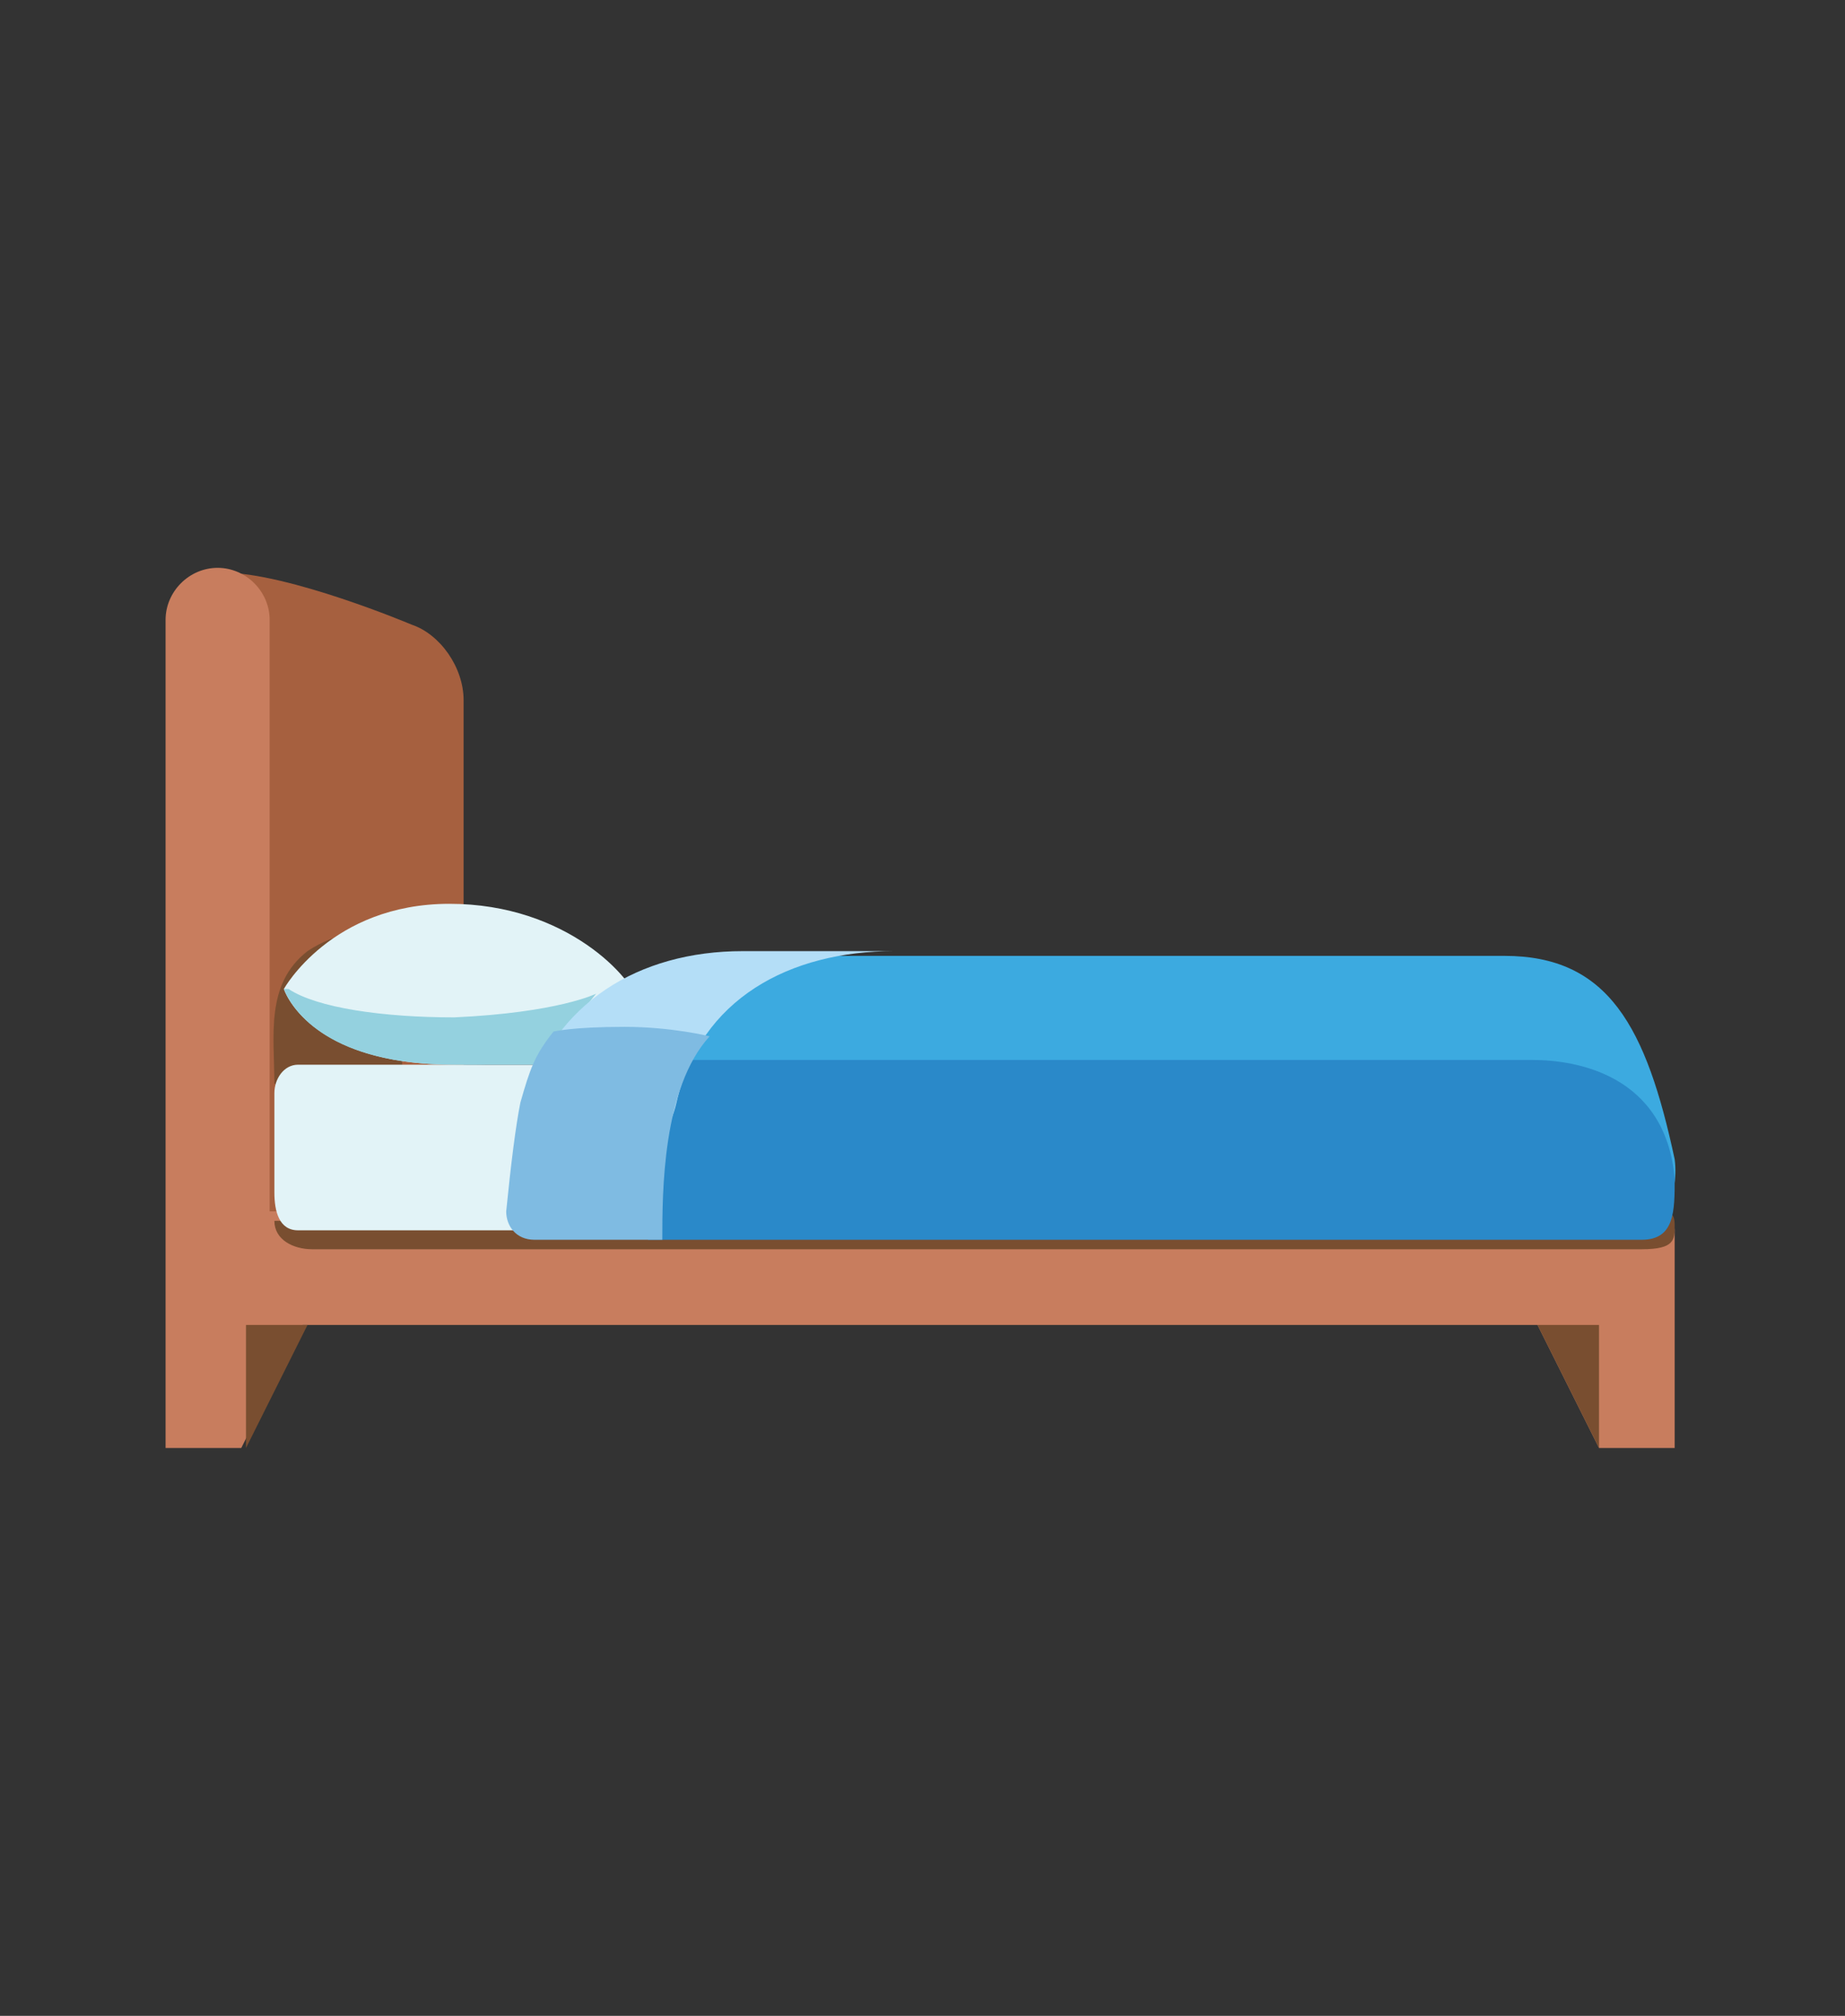 <?xml version="1.0" encoding="UTF-8"?>
<svg id="Layer_1" xmlns="http://www.w3.org/2000/svg" version="1.1" viewBox="0 0 39 42.6">
  <rect x="0" y="0" width="39" height="42.6" fill="#333333" stroke="none"/>
  <!-- Generator: Adobe Illustrator 29.3.0, SVG Export Plug-In . SVG Version: 2.1.0 Build 146)  -->
  <defs>
    <style>
      .st0 {
        fill: #7fbbe2;
      }

      .st1 {
        fill: #e2f3f7;
      }

      .st2 {
        fill: #b4def7;
      }

      .st3 {
        fill: #2a89c9;
      }

      .st4 {
        fill: #794e30;
      }

      .st5 {
        fill: #94d1df;
      }

      .st6 {
        fill: #a6603f;
      }

      .st7 {
        fill: #c87d5e;
      }

      .st8 {
        fill: #3caae0;
      }
    </style>
  </defs>
  <path class="st6" d="M9.8,26.8h-5.1s-1.4-14.7,0-14.7,4,1.1,4,1.1c.6.2,1.1.9,1.1,1.6v12.1Z"/>
  <path class="st7" d="M35.1,25.6H5.7v-12.5c0-.6-.5-1.1-1.1-1.1s-1.1.5-1.1,1.1v17.5h1.6l1.3-2.6h26.1l1.3,2.6h1.6v-4.6c0-.2-.2-.3-.3-.3Z"/>
  <path class="st4" d="M6,23.1h2.5v-3.5c-.7,0-1.4.1-2,.5-.9.7-.7,1.8-.7,2.8,0,0,0,0,.2.1ZM34.7,26.4H6.6c-.4,0-.8-.2-.8-.6,0,0,28.7-.2,29.1-.2s.5,0,.5.3,0,.5-.7.5Z"/>
  <path class="st1" d="M32,26H6.3c-.4,0-.5-.4-.5-.8v-2.1c0-.3.2-.6.5-.6h25.5c.5,0,1,.5,1,1.1v1.6c0,.4-.3.8-.7.8Z"/>
  <path class="st4" d="M32.5,28h1.3v2.6l-1.3-2.6ZM6.5,28h-1.3v2.6l1.3-2.6Z"/>
  <path class="st1" d="M9.6,22.5c-3.1,0-3.6-1.6-3.6-1.6,0,0,1-1.8,3.5-1.8s3.9,1.6,4,2.1c.2,1.1-.9,1.3-3.9,1.3Z"/>
  <path class="st5" d="M6,20.9c.2.5,1,1.6,3.6,1.6h1.8l1.2-1.5s-.8.4-3,.5c-1.5,0-2.9-.2-3.5-.6Z"/>
  <path class="st8" d="M34.3,26.1c.8,0,1.2-.8,1.1-1.6-.6-2.8-1.4-4.3-3.6-4.3h-15.1c-2.1,0-4,1.1-4.5,3.2-.3,1.1-.3,1.8-.3,2.7h22.4Z"/>
  <path class="st3" d="M34.7,26.2c.7,0,.7-.6.7-1.3-.2-2.2-2.1-2.5-3-2.5H14.3s-.4.6-.6,1.9c-.2,1.3,0,1.9,0,1.9h21Z"/>
  <path class="st2" d="M14.3,23.3c.5-2.2,2.4-3.2,4.6-3.2h-3.2c-2.2,0-4,1.1-4.6,3.2-.4,1.5,2.7,2.2,3.2,0Z"/>
  <path class="st0" d="M14,26.2c0-1,0-3.2,1-4.3,0,0-.8-.2-1.8-.2-1.1,0-1.5.1-1.5.1-.4.5-.5.8-.7,1.5-.1.5-.2,1.3-.3,2.3,0,.3.2.6.6.6h2.7Z"/>
</svg>